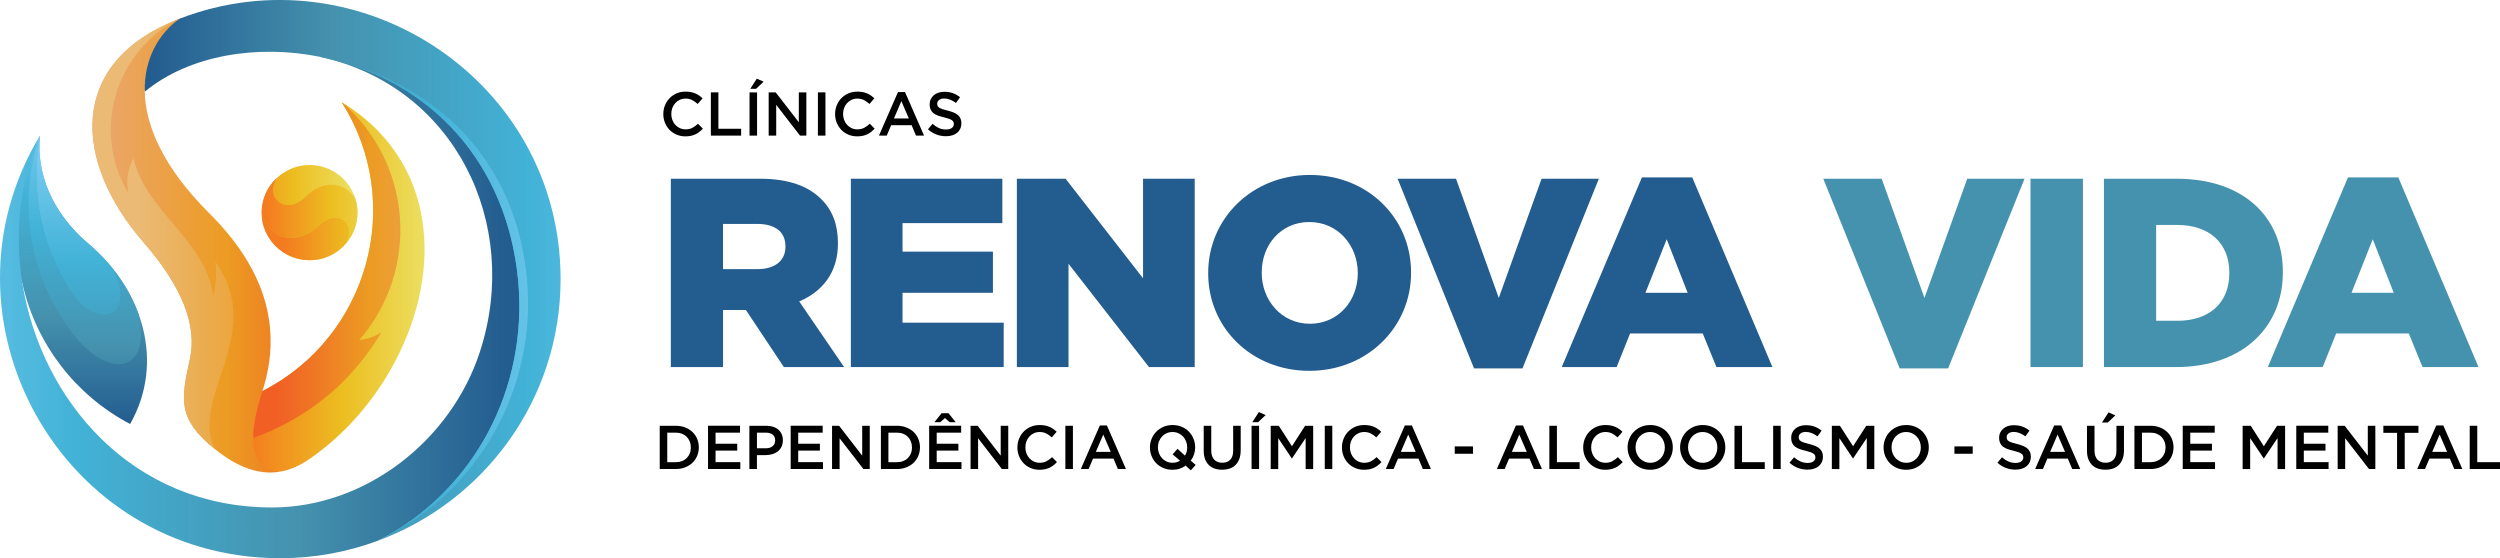 <?xml version="1.0" encoding="UTF-8"?>
<svg id="Camada_2" xmlns="http://www.w3.org/2000/svg" xmlns:xlink="http://www.w3.org/1999/xlink" viewBox="0 0 1372.53 306.45">
  <defs>
    <style>
      .cls-1 {
        fill: url(#Gradiente_sem_nome_146);
      }

      .cls-1, .cls-2, .cls-3, .cls-4, .cls-5, .cls-6, .cls-7, .cls-8, .cls-9, .cls-10, .cls-11, .cls-12, .cls-13 {
        fill-rule: evenodd;
      }

      .cls-2 {
        fill: url(#Gradiente_sem_nome_309);
      }

      .cls-3 {
        fill: url(#Gradiente_sem_nome_183);
      }

      .cls-14 {
        fill: #4592ae;
      }

      .cls-4 {
        fill: url(#Gradiente_sem_nome_109);
      }

      .cls-5 {
        fill: url(#Gradiente_sem_nome_298);
      }

      .cls-6 {
        fill: url(#linear-gradient-3);
      }

      .cls-15 {
        fill: #235c8f;
      }

      .cls-7 {
        fill: url(#Gradiente_sem_nome_162);
      }

      .cls-8 {
        fill: url(#linear-gradient-2);
      }

      .cls-9 {
        fill: url(#Gradiente_sem_nome_264);
      }

      .cls-10 {
        fill: url(#Gradiente_sem_nome_130);
      }

      .cls-11 {
        fill: url(#linear-gradient-4);
      }

      .cls-12 {
        fill: url(#Gradiente_sem_nome_86);
      }

      .cls-13 {
        fill: url(#linear-gradient);
      }
    </style>
    <linearGradient id="Gradiente_sem_nome_146" data-name="Gradiente sem nome 146" x1="44.5" y1="233.65" x2="44.5" y2="42.44" gradientUnits="userSpaceOnUse">
      <stop offset="0" stop-color="#235c8f"/>
      <stop offset=".32" stop-color="#4592ae"/>
      <stop offset=".66" stop-color="#42b2d7"/>
      <stop offset="1" stop-color="#7fcef3"/>
    </linearGradient>
    <linearGradient id="Gradiente_sem_nome_109" data-name="Gradiente sem nome 109" x1="278.35" y1="168.82" x2="-79.47" y2="168.82" gradientUnits="userSpaceOnUse">
      <stop offset="0" stop-color="#235c8f"/>
      <stop offset=".32" stop-color="#4592ae"/>
      <stop offset=".66" stop-color="#42b2d7"/>
      <stop offset="1" stop-color="#7fcef3"/>
    </linearGradient>
    <linearGradient id="Gradiente_sem_nome_86" data-name="Gradiente sem nome 86" x1="81.66" y1="148.46" x2="397.72" y2="148.46" gradientUnits="userSpaceOnUse">
      <stop offset="0" stop-color="#235c8f"/>
      <stop offset=".32" stop-color="#4592ae"/>
      <stop offset=".66" stop-color="#42b2d7"/>
      <stop offset="1" stop-color="#7fcef3"/>
    </linearGradient>
    <linearGradient id="Gradiente_sem_nome_264" data-name="Gradiente sem nome 264" x1="189.05" y1="134.84" x2="43.17" y2="134.84" gradientUnits="userSpaceOnUse">
      <stop offset="0" stop-color="#f15e24"/>
      <stop offset=".45" stop-color="#ec9c23"/>
      <stop offset=".98" stop-color="#eba876"/>
    </linearGradient>
    <linearGradient id="linear-gradient" x1="136.76" y1="157.51" x2="251" y2="157.51" gradientUnits="userSpaceOnUse">
      <stop offset="0" stop-color="#f47c20"/>
      <stop offset=".45" stop-color="#ecbe20"/>
      <stop offset=".98" stop-color="#ebea76"/>
    </linearGradient>
    <linearGradient id="Gradiente_sem_nome_183" data-name="Gradiente sem nome 183" x1="43.09" y1="269.85" x2="43.09" y2="78.64" gradientUnits="userSpaceOnUse">
      <stop offset="0" stop-color="#235c8f"/>
      <stop offset=".32" stop-color="#4592ae"/>
      <stop offset=".66" stop-color="#42b2d7"/>
      <stop offset="1" stop-color="#7fcef3"/>
    </linearGradient>
    <linearGradient id="Gradiente_sem_nome_162" data-name="Gradiente sem nome 162" x1="46.55" y1="251.75" x2="46.55" y2="60.54" gradientUnits="userSpaceOnUse">
      <stop offset="0" stop-color="#235c8f"/>
      <stop offset=".32" stop-color="#4592ae"/>
      <stop offset=".66" stop-color="#42b2d7"/>
      <stop offset="1" stop-color="#7fcef3"/>
    </linearGradient>
    <linearGradient id="Gradiente_sem_nome_309" data-name="Gradiente sem nome 309" x1="219.22" y1="128.49" x2="73.34" y2="128.49" gradientUnits="userSpaceOnUse">
      <stop offset="0" stop-color="#f15f25"/>
      <stop offset=".45" stop-color="#ec9c23"/>
      <stop offset=".98" stop-color="#ebba75"/>
    </linearGradient>
    <linearGradient id="Gradiente_sem_nome_298" data-name="Gradiente sem nome 298" x1="152.05" y1="148.27" x2="266.29" y2="148.27" gradientUnits="userSpaceOnUse">
      <stop offset="0" stop-color="#f15f25"/>
      <stop offset=".45" stop-color="#ec9c23"/>
      <stop offset=".98" stop-color="#eba876"/>
    </linearGradient>
    <linearGradient id="Gradiente_sem_nome_130" data-name="Gradiente sem nome 130" x1="61.12" y1="164.05" x2="328.47" y2="164.05" gradientUnits="userSpaceOnUse">
      <stop offset="0" stop-color="#235c8f"/>
      <stop offset=".32" stop-color="#4592ae"/>
      <stop offset=".66" stop-color="#42b2d7"/>
      <stop offset="1" stop-color="#7fcef3"/>
    </linearGradient>
    <linearGradient id="linear-gradient-2" x1="126.3" y1="116.72" x2="204.6" y2="116.72" xlink:href="#linear-gradient"/>
    <linearGradient id="linear-gradient-3" x1="156.87" y1="129.79" x2="235.17" y2="129.79" xlink:href="#linear-gradient"/>
    <linearGradient id="linear-gradient-4" x1="146.42" y1="115.34" x2="224.71" y2="115.34" xlink:href="#linear-gradient"/>
  </defs>
  <g id="Layer_1">
    <g>
      <g>
        <path class="cls-1" d="M71.44,232.78c19.26-33.96,7-73.76-22.89-98.95-20.47-17.28-28.85-39.72-26.52-59.49-12.44,25.45-18.22,55.45-9.67,81.59,7.52,33.01,29.02,61.04,59.08,76.86h0Z"/>
        <path class="cls-4" d="M263.54,192.97c-15.81,48.74-62.71,85.63-114.19,85.63-77.22,0-126.54-59.06-137-122.68-4.49-27.85-1.64-56.57,9.67-81.59-60.81,100.41,11.14,232.12,131.9,232.12,18.75,0,36.71-3.35,53.38-9.54,56.92-27.43,87.59-84.68,81.97-143.83-5.96-62.84-50.01-118.3-113.76-121.91,74.03,15.99,110.82,91.56,88.02,161.79h0Z"/>
        <path class="cls-12" d="M284.45,153.86c5.61,59.15-24.02,115.97-77.14,143.05,58.65-21.58,100.46-77.72,100.46-143.66,0-108.92-110.39-181.06-209.21-142.97-13.91,6.45-24.36,24.33-19.09,40.06,24.53-20.2,62.02-26.05,96.05-19.17,62.54,12.72,102.96,59.84,108.93,122.68h0Z"/>
        <path class="cls-9" d="M144.08,214.73c11.4-35.59.87-67.75-29.28-97.75-25.14-25.01-34.9-47.97-35.33-66.63-.43-17.97,7.69-31.98,19.09-40.06-62.36,23.99-58.05,78.84-19.61,122.94,20.99,24.08,29.28,45.39,25.4,63.53-4.93,22.52-7.26,33.01,13.82,49.95,12.27,9.8,23.84,14.1,35.16,12.3-14.25-7.05-9.76-25.88-9.24-44.27h0Z"/>
        <path class="cls-13" d="M187.53,56.02c35.33,55.53,14.68,129.04-43.45,158.7-5.96,18.57-10.54,42.55,9.24,44.27,5.36-.77,10.62-3.01,15.89-6.54,65.13-44.19,95.1-149.33,18.31-196.44h0Z"/>
        <path class="cls-3" d="M22.03,74.33c-5.7,30.26.69,61.47,17.71,87,12.7,19.17,35.76,14.36,22.46-13.5-3.97-5.07-8.55-9.72-13.65-14.02-20.47-17.28-28.85-39.72-26.52-59.49h0Z"/>
        <path class="cls-7" d="M62.19,147.84c13.3,27.85-9.76,32.67-22.46,13.5-17.02-25.53-23.41-56.74-17.71-87-13.3,38.17-5.18,81.5,20.56,111.93,18.05,21.32,40.6,18.4,33.43-13.93-3.11-8.68-7.86-16.94-13.82-24.5h0Z"/>
        <path class="cls-2" d="M117.04,162.62c-3.89-30.78-37.06-46.42-43.8-75.82-3.2,5.93-4.15,12.72-2.68,19.34-20.47-33.96-7.51-78.14,27.99-95.86-62.36,23.99-58.05,78.84-19.61,122.94,20.99,24.08,29.28,45.39,25.4,63.53-4.93,22.52-7.26,33.01,13.82,49.95-14.94-27.43,28.59-63.96,0-103.08.87,6.36.52,12.81-1.12,19h0Z"/>
        <path class="cls-5" d="M187.53,56.02c35.33,55.53,14.68,129.04-43.45,158.7-2.68,8.34-5.09,17.8-5.09,25.79,30.4-11.18,53.9-30.52,70.4-58.03-3.72,2.32-7.86,3.7-12.18,4.21,33.6-38.78,29.2-97.32-9.68-130.67h0Z"/>
        <path class="cls-10" d="M175.52,31.18c62.54,12.72,102.96,59.84,108.93,122.68,5.61,59.15-24.02,115.97-77.14,143.05,55.97-26.13,87.59-84.68,81.97-143.83-5.96-63.62-47.85-108.49-113.76-121.91h0Z"/>
        <path class="cls-8" d="M169.99,142.85c14.43,0,26.26-11.69,26.26-26.13s-11.83-26.14-26.26-26.14-26.34,11.78-26.34,26.14,11.83,26.13,26.34,26.13h0Z"/>
        <path class="cls-6" d="M190.46,133.05c5.27-11.09-5.53-19.17-15.72-8.94-8.47,8.42-25.57,11.18-31.1-7.39,0,14.44,11.83,26.13,26.34,26.13,8.29,0,15.63-3.78,20.47-9.8h0Z"/>
        <path class="cls-11" d="M174.75,124.11c10.19-10.23,20.99-2.15,15.72,8.94,3.63-4.47,5.79-10.14,5.79-16.33,0-2.58-.35-5.07-1.04-7.39-6.13-10.32-18.49-10.32-27.29-1.37-10.54,10.57-23.15,1.29-15.89-10.32-5.18,4.73-8.38,11.52-8.38,19.09,5.53,18.57,22.63,15.82,31.1,7.39h0Z"/>
      </g>
      <g>
        <g>
          <path class="cls-15" d="M368.3,98.12h48.9c15.81,0,26.74,4.14,33.68,11.23,6.06,5.91,9.16,13.89,9.16,24.08v.3c0,15.81-8.42,26.29-21.27,31.76l24.67,36.04h-33.09l-20.83-31.32h-12.56v31.32h-28.66v-103.4ZM415.86,147.75c9.75,0,15.36-4.73,15.36-12.26v-.3c0-8.12-5.91-12.26-15.51-12.26h-18.76v24.82h18.91Z"/>
          <path class="cls-15" d="M467.13,98.12h83.17v24.37h-54.8v15.66h49.63v22.6h-49.63v16.4h55.54v24.37h-83.91v-103.4Z"/>
          <path class="cls-15" d="M558.27,98.12h26.74l42.54,54.66v-54.66h28.36v103.4h-25.11l-44.17-56.72v56.72h-28.36v-103.4Z"/>
          <path class="cls-15" d="M663.31,150.12v-.3c0-29.69,23.93-53.77,55.84-53.77s55.54,23.78,55.54,53.47v.3c0,29.69-23.93,53.77-55.84,53.77s-55.54-23.78-55.54-53.47ZM745.44,150.12v-.3c0-14.92-10.78-27.92-26.59-27.92s-26.15,12.7-26.15,27.62v.3c0,14.92,10.78,27.92,26.44,27.92s26.29-12.7,26.29-27.62Z"/>
          <path class="cls-15" d="M767.31,98.12h32.05l23.49,65.44,23.49-65.44h31.46l-41.95,104.14h-26.59l-41.95-104.14Z"/>
          <path class="cls-15" d="M901.44,97.38h27.62l44.02,104.14h-30.73l-7.53-18.46h-39.88l-7.39,18.46h-30.13l44.02-104.14ZM926.55,160.75l-11.52-29.4-11.67,29.4h23.19Z"/>
          <path class="cls-14" d="M1001.01,98.12h32.05l23.49,65.44,23.49-65.44h31.46l-41.95,104.14h-26.59l-41.95-104.14Z"/>
          <path class="cls-14" d="M1114.76,98.12h28.8v103.4h-28.8v-103.4Z"/>
          <path class="cls-14" d="M1155.09,98.12h39.88c36.93,0,58.35,21.27,58.35,51.11v.3c0,29.84-21.71,52-58.94,52h-39.29v-103.4ZM1195.42,176.11c17.14,0,28.51-9.45,28.51-26.15v-.3c0-16.54-11.37-26.15-28.51-26.15h-11.67v52.59h11.67Z"/>
          <path class="cls-14" d="M1289.08,97.38h27.62l44.02,104.14h-30.73l-7.53-18.46h-39.88l-7.39,18.46h-30.13l44.02-104.14ZM1314.19,160.75l-11.52-29.4-11.67,29.4h23.19Z"/>
        </g>
        <g>
          <path d="M382.74,250.29c-.61,1.46-1.48,2.72-2.59,3.78-1.12,1.06-2.45,1.9-4,2.51-1.55.61-3.25.92-5.1.92h-8.85v-23.74h8.85c1.85,0,3.56.3,5.1.9,1.55.6,2.88,1.43,4,2.49,1.12,1.06,1.98,2.32,2.59,3.76s.92,3.01.92,4.68-.31,3.24-.92,4.7ZM378.69,242.41c-.4-.99-.95-1.84-1.67-2.57-.71-.73-1.58-1.29-2.6-1.7-1.02-.41-2.15-.61-3.4-.61h-4.69v16.21h4.69c1.25,0,2.38-.2,3.4-.6,1.02-.4,1.89-.95,2.6-1.67.71-.72,1.27-1.57,1.67-2.55.4-.99.59-2.07.59-3.25s-.2-2.26-.59-3.25Z"/>
          <path d="M406.28,237.53h-13.43v6.1h11.9v3.76h-11.9v6.34h13.6v3.76h-17.74v-23.74h17.57v3.76Z"/>
          <path d="M429.07,245.26c-.5,1.02-1.18,1.87-2.04,2.54-.86.68-1.87,1.19-3.03,1.54-1.16.35-2.39.53-3.71.53h-4.73v7.63h-4.14v-23.74h9.36c1.38,0,2.63.19,3.75.56s2.07.91,2.85,1.61c.78.7,1.38,1.54,1.8,2.51.42.97.63,2.07.63,3.29,0,1.33-.25,2.51-.75,3.53ZM424.18,238.6c-.93-.71-2.18-1.07-3.74-1.07h-4.87v8.58h4.87c1.59,0,2.84-.39,3.76-1.17s1.38-1.82,1.38-3.12c0-1.43-.47-2.5-1.4-3.22Z"/>
          <path d="M451.66,237.53h-13.43v6.1h11.9v3.76h-11.9v6.34h13.6v3.76h-17.74v-23.74h17.57v3.76Z"/>
          <path d="M473.36,233.76h4.14v23.74h-3.49l-13.06-16.89v16.89h-4.14v-23.74h3.86l12.69,16.41v-16.41Z"/>
          <path d="M504.16,250.29c-.61,1.46-1.48,2.72-2.59,3.78-1.12,1.06-2.45,1.9-4,2.51-1.55.61-3.25.92-5.1.92h-8.85v-23.74h8.85c1.85,0,3.56.3,5.1.9,1.55.6,2.88,1.43,4,2.49,1.12,1.06,1.98,2.32,2.59,3.76s.92,3.01.92,4.68-.31,3.24-.92,4.7ZM500.1,242.41c-.4-.99-.95-1.84-1.67-2.57-.71-.73-1.58-1.29-2.6-1.7-1.02-.41-2.15-.61-3.4-.61h-4.69v16.21h4.69c1.25,0,2.38-.2,3.4-.6,1.02-.4,1.89-.95,2.6-1.67.71-.72,1.27-1.57,1.67-2.55.4-.99.59-2.07.59-3.25s-.2-2.26-.59-3.25Z"/>
          <path d="M527.69,237.53h-13.43v6.1h11.9v3.76h-11.9v6.34h13.6v3.76h-17.74v-23.74h17.57v3.76ZM516.2,231.79h-3.19l3.93-4.95h3.8l3.93,4.95h-3.26l-2.61-2.27-2.61,2.27Z"/>
          <path d="M549.4,233.76h4.14v23.74h-3.49l-13.06-16.89v16.89h-4.14v-23.74h3.86l12.69,16.41v-16.41Z"/>
          <path d="M578.38,255.45c-.67.51-1.39.95-2.15,1.32-.77.37-1.61.66-2.53.85s-1.93.29-3.04.29c-1.74,0-3.35-.32-4.82-.95-1.47-.63-2.74-1.5-3.82-2.59-1.07-1.1-1.92-2.39-2.53-3.88-.61-1.49-.92-3.1-.92-4.82s.3-3.29.9-4.78c.6-1.49,1.44-2.8,2.53-3.92s2.37-2,3.87-2.65,3.14-.97,4.95-.97c1.09,0,2.07.09,2.97.27.89.18,1.71.44,2.46.76.75.33,1.44.72,2.07,1.17.63.45,1.23.95,1.8,1.49l-2.68,3.09c-.95-.88-1.96-1.59-3.02-2.14-1.06-.54-2.27-.81-3.63-.81-1.13,0-2.18.22-3.14.66-.96.44-1.79,1.04-2.49,1.8-.7.76-1.24,1.65-1.63,2.66-.38,1.02-.58,2.11-.58,3.29s.19,2.28.58,3.31c.38,1.03.93,1.93,1.63,2.7.7.77,1.53,1.37,2.49,1.81.96.44,2.01.66,3.14.66,1.45,0,2.69-.28,3.73-.83,1.04-.55,2.07-1.31,3.09-2.26l2.68,2.71c-.61.66-1.25,1.24-1.92,1.75Z"/>
          <path d="M589.04,233.76v23.74h-4.14v-23.74h4.14Z"/>
          <path d="M618.14,257.5h-4.41l-2.41-5.73h-11.23l-2.44,5.73h-4.27l10.45-23.91h3.87l10.45,23.91ZM605.7,238.58l-4.07,9.5h8.17l-4.1-9.5Z"/>
          <path d="M656.46,255.23l-2.68,2.98-2.85-2.54c-1.02.7-2.13,1.25-3.32,1.65-1.2.4-2.5.59-3.9.59-1.83,0-3.5-.32-5.02-.97-1.52-.64-2.81-1.52-3.9-2.63-1.09-1.11-1.93-2.41-2.54-3.9-.61-1.49-.92-3.07-.92-4.75s.31-3.26.92-4.75c.61-1.49,1.47-2.8,2.58-3.92,1.11-1.12,2.42-2.01,3.93-2.66,1.51-.66,3.19-.98,5.02-.98s3.5.32,5.02.97,2.81,1.52,3.9,2.63c1.09,1.11,1.93,2.41,2.54,3.9.61,1.49.92,3.07.92,4.75,0,1.36-.21,2.66-.63,3.9-.42,1.24-1.01,2.39-1.78,3.43l2.71,2.31ZM643.78,249.46l2.68-3.05,4.1,3.73c.41-.63.71-1.33.92-2.09.2-.76.31-1.55.31-2.39,0-1.15-.2-2.24-.59-3.27-.4-1.03-.95-1.93-1.66-2.7-.71-.77-1.57-1.38-2.56-1.83-1-.45-2.08-.68-3.26-.68s-2.26.22-3.24.66c-.98.44-1.83,1.04-2.53,1.8-.7.76-1.25,1.65-1.65,2.68-.4,1.03-.59,2.12-.59,3.27s.2,2.24.59,3.27c.4,1.03.95,1.93,1.66,2.7.71.77,1.57,1.38,2.56,1.83.99.45,2.08.68,3.26.68.79,0,1.53-.1,2.2-.31.68-.2,1.3-.49,1.87-.85l-4.07-3.46Z"/>
          <path d="M681.15,247.23c0,1.76-.24,3.31-.73,4.65-.49,1.33-1.17,2.45-2.05,3.34-.88.89-1.95,1.56-3.2,2s-2.66.66-4.22.66-2.93-.22-4.17-.66c-1.24-.44-2.31-1.1-3.19-1.98s-1.56-1.97-2.03-3.27c-.48-1.3-.71-2.81-.71-4.53v-13.67h4.14v13.5c0,2.22.53,3.9,1.6,5.05,1.07,1.15,2.55,1.73,4.43,1.73s3.33-.55,4.4-1.66c1.07-1.11,1.6-2.76,1.6-4.95v-13.67h4.14v13.46Z"/>
          <path d="M691.26,233.76v23.74h-4.14v-23.74h4.14ZM687.53,231.79l3.59-5.56,3.73,1.66-4.14,3.9h-3.19Z"/>
          <path d="M709.34,251.67h-.14l-7.43-11.12v16.96h-4.14v-23.74h4.44l7.22,11.23,7.22-11.23h4.44v23.74h-4.14v-17.02l-7.5,11.19Z"/>
          <path d="M731.45,233.76v23.74h-4.14v-23.74h4.14Z"/>
          <path d="M756.56,255.45c-.67.51-1.38.95-2.15,1.32-.77.37-1.61.66-2.53.85-.92.19-1.93.29-3.04.29-1.74,0-3.35-.32-4.82-.95-1.47-.63-2.74-1.5-3.82-2.59-1.07-1.1-1.92-2.39-2.53-3.88-.61-1.49-.92-3.1-.92-4.82s.3-3.29.9-4.78,1.44-2.8,2.53-3.92c1.08-1.12,2.37-2,3.87-2.65s3.14-.97,4.95-.97c1.08,0,2.07.09,2.97.27.89.18,1.71.44,2.46.76.75.33,1.44.72,2.07,1.17.63.45,1.23.95,1.8,1.49l-2.68,3.09c-.95-.88-1.96-1.59-3.02-2.14-1.06-.54-2.27-.81-3.63-.81-1.13,0-2.18.22-3.14.66s-1.79,1.04-2.49,1.8c-.7.76-1.24,1.65-1.63,2.66-.38,1.02-.58,2.11-.58,3.29s.19,2.28.58,3.31.93,1.93,1.63,2.7c.7.77,1.53,1.37,2.49,1.81s2.01.66,3.14.66c1.45,0,2.69-.28,3.73-.83,1.04-.55,2.07-1.31,3.09-2.26l2.68,2.71c-.61.66-1.25,1.24-1.92,1.75Z"/>
          <path d="M785.58,257.5h-4.41l-2.41-5.73h-11.23l-2.44,5.73h-4.27l10.45-23.91h3.87l10.45,23.91ZM773.13,238.58l-4.07,9.5h8.17l-4.1-9.5Z"/>
          <path d="M798.67,249.12v-4.04h10.04v4.04h-10.04Z"/>
          <path d="M846.55,257.5h-4.41l-2.41-5.73h-11.23l-2.44,5.73h-4.27l10.45-23.91h3.87l10.45,23.91ZM834.11,238.58l-4.07,9.5h8.17l-4.1-9.5Z"/>
          <path d="M850.62,233.76h4.14v19.98h12.48v3.76h-16.62v-23.74Z"/>
          <path d="M889,255.45c-.67.51-1.38.95-2.15,1.32-.77.37-1.61.66-2.53.85-.92.19-1.93.29-3.04.29-1.74,0-3.35-.32-4.82-.95-1.47-.63-2.74-1.5-3.82-2.59-1.07-1.1-1.92-2.39-2.53-3.88-.61-1.49-.92-3.1-.92-4.82s.3-3.29.9-4.78,1.44-2.8,2.53-3.92c1.08-1.12,2.37-2,3.87-2.65s3.14-.97,4.95-.97c1.08,0,2.07.09,2.97.27.89.18,1.71.44,2.46.76.75.33,1.44.72,2.07,1.17.63.45,1.23.95,1.8,1.49l-2.68,3.09c-.95-.88-1.96-1.59-3.02-2.14-1.06-.54-2.27-.81-3.63-.81-1.13,0-2.18.22-3.14.66s-1.79,1.04-2.49,1.8c-.7.76-1.24,1.65-1.63,2.66-.38,1.02-.58,2.11-.58,3.29s.19,2.28.58,3.31.93,1.93,1.63,2.7c.7.77,1.53,1.37,2.49,1.81s2.01.66,3.14.66c1.45,0,2.69-.28,3.73-.83,1.04-.55,2.07-1.31,3.09-2.26l2.68,2.71c-.61.66-1.25,1.24-1.92,1.75Z"/>
          <path d="M917.47,250.35c-.61,1.49-1.47,2.8-2.58,3.92s-2.42,2.01-3.93,2.66c-1.52.66-3.19.98-5.02.98s-3.5-.32-5.02-.97-2.81-1.52-3.9-2.63c-1.08-1.11-1.93-2.41-2.54-3.9-.61-1.49-.92-3.07-.92-4.75s.31-3.26.92-4.75c.61-1.49,1.47-2.8,2.58-3.92,1.11-1.12,2.42-2.01,3.93-2.66,1.51-.66,3.19-.98,5.02-.98s3.5.32,5.02.97,2.82,1.52,3.9,2.63c1.08,1.11,1.93,2.41,2.54,3.9.61,1.49.92,3.07.92,4.75s-.3,3.26-.92,4.75ZM913.42,242.39c-.4-1.03-.95-1.93-1.66-2.7-.71-.77-1.57-1.38-2.56-1.83-1-.45-2.08-.68-3.26-.68s-2.26.22-3.24.66-1.83,1.04-2.53,1.8c-.7.76-1.25,1.65-1.64,2.68-.4,1.03-.59,2.12-.59,3.27s.2,2.24.59,3.27c.4,1.03.95,1.93,1.66,2.7.71.77,1.57,1.38,2.56,1.83,1,.45,2.08.68,3.26.68s2.26-.22,3.24-.66,1.83-1.04,2.53-1.8c.7-.76,1.25-1.65,1.65-2.68.39-1.03.59-2.12.59-3.27s-.2-2.24-.59-3.27Z"/>
          <path d="M946.3,250.35c-.61,1.49-1.47,2.8-2.58,3.92s-2.42,2.01-3.93,2.66c-1.52.66-3.19.98-5.02.98s-3.5-.32-5.02-.97-2.81-1.52-3.9-2.63c-1.08-1.11-1.93-2.41-2.54-3.9-.61-1.49-.92-3.07-.92-4.75s.31-3.26.92-4.75c.61-1.49,1.47-2.8,2.58-3.92,1.11-1.12,2.42-2.01,3.93-2.66,1.51-.66,3.19-.98,5.02-.98s3.5.32,5.02.97,2.82,1.52,3.9,2.63c1.08,1.11,1.93,2.41,2.54,3.9.61,1.49.92,3.07.92,4.75s-.3,3.26-.92,4.75ZM942.24,242.39c-.4-1.03-.95-1.93-1.66-2.7-.71-.77-1.57-1.38-2.56-1.83-1-.45-2.08-.68-3.26-.68s-2.26.22-3.24.66-1.83,1.04-2.53,1.8c-.7.76-1.25,1.65-1.64,2.68-.4,1.03-.59,2.12-.59,3.27s.2,2.24.59,3.27c.4,1.03.95,1.93,1.66,2.7.71.77,1.57,1.38,2.56,1.83,1,.45,2.08.68,3.26.68s2.26-.22,3.24-.66,1.83-1.04,2.53-1.8c.7-.76,1.25-1.65,1.65-2.68.39-1.03.59-2.12.59-3.27s-.2-2.24-.59-3.27Z"/>
          <path d="M952.26,233.76h4.14v19.98h12.48v3.76h-16.62v-23.74Z"/>
          <path d="M977.63,233.76v23.74h-4.14v-23.74h4.14Z"/>
          <path d="M987.74,241.19c.16.34.45.66.87.95.42.29,1,.57,1.73.81.74.25,1.67.51,2.81.78,1.25.32,2.35.67,3.32,1.05.96.38,1.76.85,2.4,1.41.63.55,1.12,1.2,1.45,1.93.33.73.49,1.6.49,2.59,0,1.13-.21,2.14-.62,3.02-.42.88-.99,1.63-1.73,2.24-.74.61-1.63,1.07-2.67,1.39-1.04.32-2.18.48-3.42.48-1.83,0-3.58-.31-5.26-.93-1.67-.62-3.22-1.58-4.65-2.87l2.51-2.98c1.15,1,2.32,1.76,3.49,2.29s2.51.8,4,.8c1.29,0,2.31-.27,3.07-.81.76-.54,1.14-1.28,1.14-2.2,0-.43-.07-.81-.22-1.15-.15-.34-.42-.65-.82-.93-.4-.28-.94-.55-1.63-.8-.69-.25-1.59-.51-2.7-.78-1.27-.29-2.4-.62-3.38-.98-.99-.36-1.81-.81-2.48-1.36s-1.18-1.2-1.53-1.97-.53-1.71-.53-2.81c0-1.04.2-1.98.6-2.83.4-.85.96-1.58,1.67-2.19.71-.61,1.56-1.08,2.55-1.41.99-.33,2.08-.49,3.25-.49,1.74,0,3.31.25,4.7.76s2.7,1.25,3.92,2.22l-2.24,3.15c-1.08-.79-2.16-1.4-3.22-1.81-1.06-.42-2.14-.63-3.22-.63-1.22,0-2.17.28-2.85.83-.68.55-1.02,1.23-1.02,2.02,0,.47.08.88.24,1.22Z"/>
          <path d="M1017.41,251.67h-.14l-7.43-11.12v16.96h-4.14v-23.74h4.44l7.22,11.23,7.22-11.23h4.44v23.74h-4.14v-17.02l-7.5,11.19Z"/>
          <path d="M1058.01,250.35c-.61,1.49-1.47,2.8-2.58,3.92s-2.42,2.01-3.93,2.66c-1.52.66-3.19.98-5.02.98s-3.5-.32-5.02-.97-2.81-1.52-3.9-2.63c-1.08-1.11-1.93-2.41-2.54-3.9-.61-1.49-.92-3.07-.92-4.75s.31-3.26.92-4.75c.61-1.49,1.47-2.8,2.58-3.92,1.11-1.12,2.42-2.01,3.93-2.66,1.51-.66,3.19-.98,5.02-.98s3.5.32,5.02.97,2.82,1.52,3.9,2.63c1.08,1.11,1.93,2.41,2.54,3.9.61,1.49.92,3.07.92,4.75s-.3,3.26-.92,4.75ZM1053.96,242.39c-.4-1.03-.95-1.93-1.66-2.7-.71-.77-1.57-1.38-2.56-1.83-1-.45-2.08-.68-3.26-.68s-2.26.22-3.24.66-1.83,1.04-2.53,1.8c-.7.76-1.25,1.65-1.64,2.68-.4,1.03-.59,2.12-.59,3.27s.2,2.24.59,3.27c.4,1.03.95,1.93,1.66,2.7.71.77,1.57,1.38,2.56,1.83,1,.45,2.08.68,3.26.68s2.26-.22,3.24-.66,1.83-1.04,2.53-1.8c.7-.76,1.25-1.65,1.65-2.68.39-1.03.59-2.12.59-3.27s-.2-2.24-.59-3.27Z"/>
          <path d="M1073,249.12v-4.04h10.04v4.04h-10.04Z"/>
          <path d="M1101.89,241.19c.16.34.45.66.87.95.42.29,1,.57,1.73.81.74.25,1.67.51,2.81.78,1.25.32,2.35.67,3.32,1.05.96.38,1.76.85,2.4,1.41.63.55,1.12,1.2,1.45,1.93.33.73.49,1.6.49,2.59,0,1.13-.21,2.14-.62,3.02-.42.88-.99,1.63-1.73,2.24-.74.61-1.63,1.07-2.67,1.39-1.04.32-2.18.48-3.42.48-1.83,0-3.58-.31-5.26-.93-1.67-.62-3.22-1.58-4.65-2.87l2.51-2.98c1.15,1,2.32,1.76,3.49,2.29s2.51.8,4,.8c1.29,0,2.31-.27,3.07-.81.76-.54,1.14-1.28,1.14-2.2,0-.43-.07-.81-.22-1.15-.15-.34-.42-.65-.82-.93-.4-.28-.94-.55-1.63-.8-.69-.25-1.59-.51-2.7-.78-1.27-.29-2.4-.62-3.38-.98-.99-.36-1.81-.81-2.48-1.36s-1.18-1.2-1.53-1.97-.53-1.71-.53-2.81c0-1.04.2-1.98.6-2.83.4-.85.96-1.58,1.67-2.19.71-.61,1.56-1.08,2.55-1.41.99-.33,2.08-.49,3.25-.49,1.74,0,3.31.25,4.7.76s2.7,1.25,3.92,2.22l-2.24,3.15c-1.08-.79-2.16-1.4-3.22-1.81-1.06-.42-2.14-.63-3.22-.63-1.22,0-2.17.28-2.85.83-.68.55-1.02,1.23-1.02,2.02,0,.47.08.88.24,1.22Z"/>
          <path d="M1142.08,257.5h-4.41l-2.41-5.73h-11.23l-2.44,5.73h-4.27l10.45-23.91h3.87l10.45,23.91ZM1129.63,238.58l-4.07,9.5h8.17l-4.1-9.5Z"/>
          <path d="M1166.09,247.23c0,1.76-.24,3.31-.73,4.65-.49,1.33-1.17,2.45-2.05,3.34s-1.95,1.56-3.21,2-2.66.66-4.22.66-2.93-.22-4.17-.66c-1.24-.44-2.31-1.1-3.19-1.98s-1.56-1.97-2.04-3.27c-.47-1.3-.71-2.81-.71-4.53v-13.67h4.14v13.5c0,2.22.53,3.9,1.6,5.05,1.07,1.15,2.55,1.73,4.43,1.73s3.33-.55,4.4-1.66c1.07-1.11,1.6-2.76,1.6-4.95v-13.67h4.14v13.46ZM1154.02,231.96l3.59-5.56,3.73,1.66-4.14,3.9h-3.19Z"/>
          <path d="M1192.37,250.29c-.61,1.46-1.48,2.72-2.59,3.78-1.12,1.06-2.45,1.9-4,2.51-1.55.61-3.25.92-5.1.92h-8.85v-23.74h8.85c1.85,0,3.55.3,5.1.9s2.88,1.43,4,2.49c1.12,1.06,1.98,2.32,2.59,3.76s.92,3.01.92,4.68-.31,3.24-.92,4.7ZM1188.32,242.41c-.4-.99-.95-1.84-1.67-2.57-.71-.73-1.58-1.29-2.6-1.7-1.02-.41-2.15-.61-3.4-.61h-4.69v16.21h4.69c1.25,0,2.38-.2,3.4-.6,1.02-.4,1.89-.95,2.6-1.67s1.27-1.57,1.67-2.55.6-2.07.6-3.25-.2-2.26-.6-3.25Z"/>
          <path d="M1215.91,237.53h-13.43v6.1h11.9v3.76h-11.9v6.34h13.6v3.76h-17.74v-23.74h17.57v3.76Z"/>
          <path d="M1242.94,251.67h-.14l-7.43-11.12v16.96h-4.14v-23.74h4.44l7.22,11.23,7.22-11.23h4.44v23.74h-4.14v-17.02l-7.5,11.19Z"/>
          <path d="M1278.25,237.53h-13.43v6.1h11.9v3.76h-11.9v6.34h13.6v3.76h-17.74v-23.74h17.57v3.76Z"/>
          <path d="M1299.95,233.76h4.14v23.74h-3.49l-13.06-16.89v16.89h-4.14v-23.74h3.86l12.69,16.41v-16.41Z"/>
          <path d="M1320.23,257.5h-4.21v-19.87h-7.53v-3.87h19.26v3.87h-7.53v19.87Z"/>
          <path d="M1351.84,257.5h-4.41l-2.41-5.73h-11.23l-2.44,5.73h-4.27l10.45-23.91h3.87l10.45,23.91ZM1339.39,238.58l-4.07,9.5h8.17l-4.1-9.5Z"/>
          <path d="M1355.91,233.76h4.14v19.98h12.48v3.76h-16.62v-23.74Z"/>
        </g>
        <g>
          <path d="M383.98,72.4c-.67.51-1.39.95-2.15,1.32-.77.37-1.61.66-2.53.85s-1.93.29-3.04.29c-1.74,0-3.35-.32-4.82-.95-1.47-.63-2.74-1.5-3.82-2.59-1.07-1.1-1.92-2.39-2.53-3.88-.61-1.49-.92-3.1-.92-4.82s.3-3.29.9-4.78c.6-1.49,1.44-2.8,2.53-3.92s2.37-2,3.87-2.65,3.14-.97,4.95-.97c1.09,0,2.07.09,2.97.27.89.18,1.71.44,2.46.76.75.33,1.44.72,2.07,1.17.63.45,1.23.95,1.8,1.49l-2.68,3.09c-.95-.88-1.96-1.59-3.02-2.14-1.06-.54-2.27-.81-3.63-.81-1.13,0-2.18.22-3.14.66-.96.44-1.79,1.04-2.49,1.8-.7.76-1.24,1.65-1.63,2.66-.38,1.02-.58,2.11-.58,3.29s.19,2.28.58,3.31c.38,1.03.93,1.93,1.63,2.7.7.77,1.53,1.37,2.49,1.81.96.44,2.01.66,3.14.66,1.45,0,2.69-.28,3.73-.83,1.04-.55,2.07-1.31,3.09-2.26l2.68,2.71c-.61.66-1.25,1.24-1.92,1.75Z"/>
          <path d="M390.27,50.71h4.14v19.98h12.48v3.76h-16.62v-23.74Z"/>
          <path d="M415.64,50.71v23.74h-4.14v-23.74h4.14ZM411.91,48.75l3.59-5.56,3.73,1.66-4.14,3.9h-3.19Z"/>
          <path d="M438.56,50.71h4.14v23.74h-3.49l-13.06-16.89v16.89h-4.14v-23.74h3.86l12.69,16.41v-16.41Z"/>
          <path d="M453.18,50.71v23.74h-4.14v-23.74h4.14Z"/>
          <path d="M478.29,72.4c-.67.51-1.39.95-2.15,1.32-.77.37-1.61.66-2.53.85s-1.93.29-3.04.29c-1.74,0-3.35-.32-4.82-.95-1.47-.63-2.74-1.5-3.82-2.59-1.07-1.1-1.92-2.39-2.53-3.88-.61-1.49-.92-3.1-.92-4.82s.3-3.29.9-4.78c.6-1.49,1.44-2.8,2.53-3.92s2.37-2,3.87-2.65,3.14-.97,4.95-.97c1.09,0,2.07.09,2.97.27.89.18,1.71.44,2.46.76.75.33,1.44.72,2.07,1.17.63.45,1.23.95,1.8,1.49l-2.68,3.09c-.95-.88-1.96-1.59-3.02-2.14-1.06-.54-2.27-.81-3.63-.81-1.13,0-2.18.22-3.14.66-.96.44-1.79,1.04-2.49,1.8-.7.76-1.24,1.65-1.63,2.66-.38,1.02-.58,2.11-.58,3.29s.19,2.28.58,3.31c.38,1.03.93,1.93,1.63,2.7.7.77,1.53,1.37,2.49,1.81.96.44,2.01.66,3.14.66,1.45,0,2.69-.28,3.73-.83,1.04-.55,2.07-1.31,3.09-2.26l2.68,2.71c-.61.66-1.25,1.24-1.92,1.75Z"/>
          <path d="M507.31,74.46h-4.41l-2.41-5.73h-11.23l-2.44,5.73h-4.27l10.45-23.91h3.87l10.45,23.91ZM494.86,55.53l-4.07,9.5h8.17l-4.1-9.5Z"/>
          <path d="M514.74,58.14c.16.34.45.66.87.95.42.29,1,.57,1.73.81.74.25,1.67.51,2.81.78,1.25.32,2.35.67,3.32,1.05.96.38,1.76.85,2.4,1.41.64.55,1.12,1.2,1.45,1.93.33.73.49,1.6.49,2.59,0,1.13-.21,2.14-.62,3.02s-.99,1.63-1.73,2.24c-.74.61-1.63,1.07-2.67,1.39-1.04.32-2.18.48-3.42.48-1.83,0-3.58-.31-5.26-.93-1.67-.62-3.22-1.58-4.65-2.87l2.51-2.98c1.15,1,2.32,1.76,3.49,2.29,1.18.53,2.51.8,4,.8,1.29,0,2.31-.27,3.07-.81.76-.54,1.14-1.28,1.14-2.2,0-.43-.07-.81-.22-1.15-.15-.34-.42-.65-.82-.93-.4-.28-.94-.55-1.63-.8-.69-.25-1.59-.51-2.7-.78-1.27-.29-2.4-.62-3.38-.98-.99-.36-1.81-.81-2.48-1.36-.67-.54-1.18-1.2-1.53-1.97-.35-.77-.53-1.71-.53-2.81,0-1.04.2-1.98.61-2.83.4-.85.96-1.58,1.67-2.19.71-.61,1.56-1.08,2.55-1.41.99-.33,2.08-.49,3.25-.49,1.74,0,3.31.25,4.7.76s2.7,1.25,3.92,2.22l-2.24,3.15c-1.08-.79-2.16-1.4-3.22-1.81-1.06-.42-2.14-.63-3.22-.63-1.22,0-2.17.28-2.85.83-.68.55-1.02,1.23-1.02,2.02,0,.47.08.88.24,1.22Z"/>
        </g>
      </g>
    </g>
  </g>
</svg>